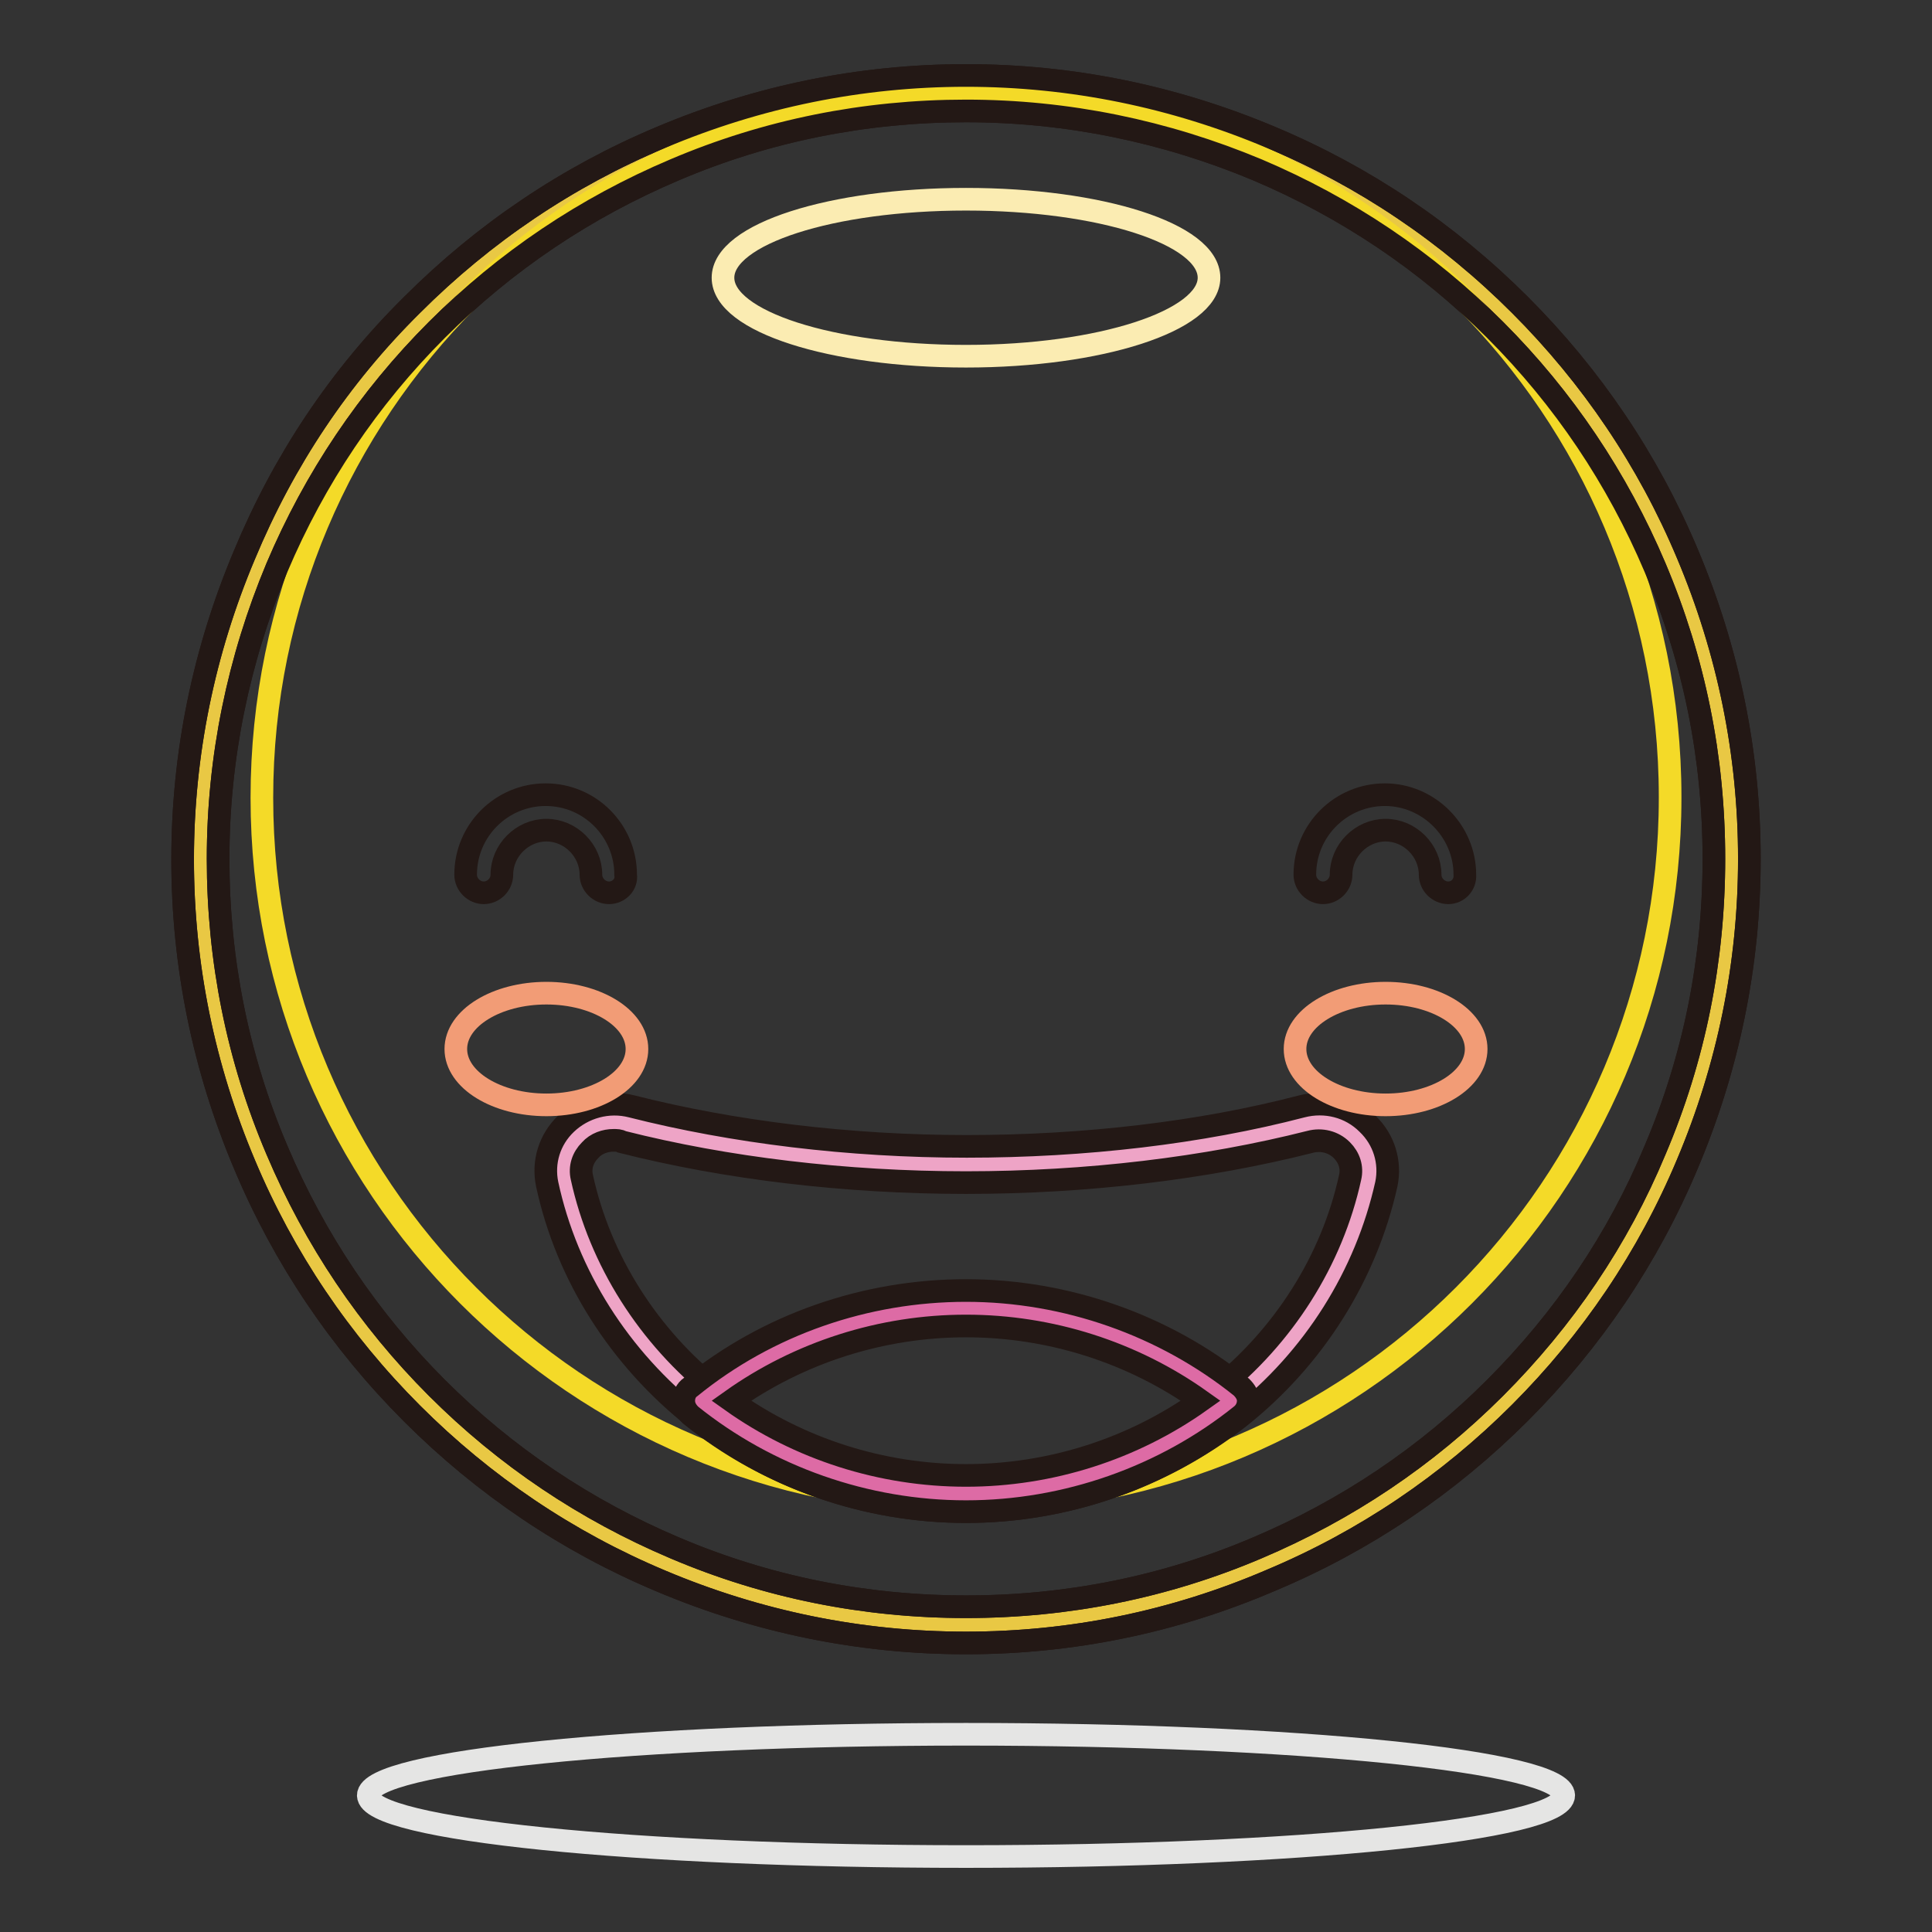 <?xml version="1.0" encoding="utf-8"?>
<!-- Svg Vector Icons : http://www.onlinewebfonts.com/icon -->
<!DOCTYPE svg PUBLIC "-//W3C//DTD SVG 1.1//EN" "http://www.w3.org/Graphics/SVG/1.1/DTD/svg11.dtd">
<svg version="1.1" xmlns="http://www.w3.org/2000/svg" xmlns:xlink="http://www.w3.org/1999/xlink" x="0px" y="0px" viewBox="0 0 256 256" enable-background="new 0 0 256 256" xml:space="preserve">
<rect x="0" y="0" width="256" height="256" fill="#333333" stroke="none"/>
<g> <path stroke-width="3" fill-opacity="0" stroke="#e9c844"  d="M26.5,113.8c0,56,45.4,101.4,101.5,101.4s101.5-45.4,101.5-101.4S184,12.4,128,12.4S26.5,57.8,26.5,113.8 L26.5,113.8L26.5,113.8z"/> <path stroke-width="3" fill-opacity="0" stroke="#231815"  d="M128,217.7c-14,0-27.6-2.8-40.4-8.2c-12.4-5.2-23.5-12.7-33-22.2c-9.5-9.5-17-20.6-22.2-33 c-5.4-12.8-8.2-26.4-8.2-40.4c0-14,2.8-27.6,8.2-40.4C37.6,61,45,49.9,54.6,40.4c9.5-9.5,20.6-17,33-22.2C100.4,12.8,114,10,128,10 c14,0,27.6,2.8,40.4,8.2c12.4,5.2,23.5,12.7,33,22.2c9.5,9.5,17,20.6,22.2,33c5.4,12.8,8.2,26.4,8.2,40.4s-2.8,27.6-8.2,40.4 c-5.2,12.4-12.7,23.5-22.2,33c-9.5,9.5-20.6,17-33,22.2C155.6,214.9,142,217.7,128,217.7z M128,14.7c-13.4,0-26.4,2.6-38.6,7.8 c-11.8,5-22.4,12.1-31.5,21.2c-9.1,9.1-16.2,19.7-21.2,31.5c-5.1,12.2-7.8,25.2-7.8,38.6c0,13.4,2.6,26.4,7.8,38.6 c5,11.8,12.1,22.4,21.2,31.5c9.1,9.1,19.7,16.2,31.5,21.2c12.2,5.2,25.2,7.8,38.6,7.8c13.4,0,26.4-2.6,38.6-7.8 c11.8-5,22.4-12.1,31.5-21.2c9.1-9.1,16.3-19.7,21.2-31.5c5.2-12.2,7.8-25.2,7.8-38.6c0-13.4-2.6-26.3-7.8-38.6 c-5-11.8-12.1-22.4-21.2-31.5c-9.1-9.1-19.7-16.2-31.5-21.2C154.4,17.4,141.4,14.7,128,14.7z"/> <path stroke-width="3" fill-opacity="0" stroke="#f4da28"  d="M34.7,105.7c0,51.5,41.8,93.3,93.3,93.3c51.5,0,93.3-41.8,93.3-93.3c0,0,0,0,0-0.1 c0-51.5-41.8-93.3-93.3-93.3S34.7,54.2,34.7,105.7L34.7,105.7L34.7,105.7z"/> <path stroke-width="3" fill-opacity="0" stroke="#231815"  d="M128,217.7c-14,0-27.6-2.8-40.4-8.2c-12.4-5.2-23.5-12.7-33-22.2c-9.5-9.5-17-20.6-22.2-33 c-5.4-12.8-8.2-26.4-8.2-40.4c0-14,2.8-27.6,8.2-40.4C37.6,61,45,49.9,54.6,40.4c9.5-9.5,20.6-17,33-22.2C100.4,12.8,114,10,128,10 c14,0,27.6,2.8,40.4,8.2c12.4,5.2,23.5,12.7,33,22.2c9.5,9.5,17,20.6,22.2,33c5.4,12.8,8.2,26.4,8.2,40.4s-2.8,27.6-8.2,40.4 c-5.2,12.4-12.7,23.5-22.2,33c-9.5,9.5-20.6,17-33,22.2C155.6,214.9,142,217.7,128,217.7z M128,14.7c-13.4,0-26.4,2.6-38.6,7.8 c-11.8,5-22.4,12.1-31.5,21.2c-9.1,9.1-16.2,19.7-21.2,31.5c-5.1,12.2-7.8,25.2-7.8,38.6c0,13.4,2.6,26.4,7.8,38.6 c5,11.8,12.1,22.4,21.2,31.5c9.1,9.1,19.7,16.2,31.5,21.2c12.2,5.2,25.2,7.8,38.6,7.8c13.4,0,26.4-2.6,38.6-7.8 c11.8-5,22.4-12.1,31.5-21.2c9.1-9.1,16.3-19.7,21.2-31.5c5.2-12.2,7.8-25.2,7.8-38.6c0-13.4-2.6-26.3-7.8-38.6 c-5-11.8-12.1-22.4-21.2-31.5c-9.1-9.1-19.7-16.2-31.5-21.2C154.4,17.4,141.4,14.7,128,14.7z"/> <path stroke-width="3" fill-opacity="0" stroke="#fbecb2"  d="M95.8,36.8c0,5.8,14.4,10.4,32.2,10.4c17.8,0,32.2-4.7,32.2-10.4c0-5.8-14.4-10.4-32.2-10.4 C110.2,26.4,95.8,31,95.8,36.8z"/> <path stroke-width="3" fill-opacity="0" stroke="#eea4c6"  d="M128,154.3c-16.4,0-31.8-1.9-45-5.3c-4.8-1.2-9.3,2.8-8.3,7.5c5.2,23.7,27.1,41.5,53.3,41.5 s48-17.8,53.2-41.5c1-4.6-3.5-8.7-8.3-7.5C159.8,152.3,144.4,154.3,128,154.3z"/> <path stroke-width="3" fill-opacity="0" stroke="#231815"  d="M128,200.3c-13.1,0-25.8-4.4-35.9-12.4c-10-7.9-17-18.9-19.6-31c-0.6-2.9,0.3-5.9,2.5-8 c2.3-2.2,5.6-3.1,8.7-2.3c13.4,3.4,28.8,5.3,44.4,5.3s31-1.8,44.4-5.3c3.1-0.8,6.4,0,8.7,2.3c2.2,2.1,3.1,5.1,2.5,8 c-2.7,12.1-9.6,23.1-19.6,31C153.8,195.9,141.1,200.3,128,200.3L128,200.3z M81.3,151.1c-1.1,0-2.3,0.4-3.1,1.3 c-1,1-1.4,2.3-1.1,3.6c2.4,11,8.8,21.1,17.9,28.3c9.3,7.3,21,11.4,33,11.4c12,0,23.7-4,33-11.4c9.1-7.2,15.5-17.3,17.9-28.3 c0.3-1.3-0.1-2.6-1.1-3.6c-1.1-1.1-2.7-1.5-4.2-1.1c-13.8,3.5-29.6,5.4-45.6,5.4c-16,0-31.8-1.9-45.6-5.4 C82.1,151.1,81.7,151.1,81.3,151.1L81.3,151.1z"/> <path stroke-width="3" fill-opacity="0" stroke="#dd6ba5"  d="M163,185.6c-9.5-7.7-21.7-12.3-35-12.3c-13.3,0-25.6,4.6-35,12.3c9.5,7.7,21.7,12.3,35,12.3 C141.3,197.9,153.6,193.3,163,185.6z"/> <path stroke-width="3" fill-opacity="0" stroke="#231815"  d="M128,200.3c-13.3,0-26.3-4.6-36.5-12.8c-0.5-0.5-0.9-1.1-0.9-1.9c0-0.7,0.3-1.4,0.9-1.8 c10.2-8.3,23.2-12.8,36.5-12.8c13.3,0,26.3,4.6,36.5,12.8c0.5,0.5,0.9,1.1,0.9,1.8c0,0.7-0.3,1.4-0.9,1.9 C154.3,195.7,141.3,200.3,128,200.3z M96.9,185.6c9,6.4,19.9,9.9,31.1,9.9c11.2,0,22.1-3.5,31.1-9.9c-9-6.4-19.9-9.9-31.1-9.9 C116.8,175.7,105.9,179.2,96.9,185.6z"/> <path stroke-width="3" fill-opacity="0" stroke="#f29c76"  d="M60.4,139c0,4.1,5.4,7.4,12,7.4c6.6,0,12-3.3,12-7.4c0-4.1-5.4-7.4-12-7.4C65.8,131.6,60.4,134.9,60.4,139 C60.4,139,60.4,139,60.4,139z"/> <path stroke-width="3" fill-opacity="0" stroke="#f29c76"  d="M171.6,139c0,4.1,5.4,7.4,12,7.4s12-3.3,12-7.4s-5.4-7.4-12-7.4S171.6,134.9,171.6,139z"/> <path stroke-width="3" fill-opacity="0" stroke="#e5e5e4"  d="M48.8,237.9c0,4.5,35.4,8.1,79.2,8.1c43.7,0,79.2-3.6,79.2-8.1v0c0-4.5-35.5-8.1-79.2-8.1 C84.3,229.8,48.8,233.4,48.8,237.9L48.8,237.9z"/> <path stroke-width="3" fill-opacity="0" stroke="#231815"  d="M80.7,118.3c-1.3,0-2.4-1.1-2.4-2.4c0-3.2-2.7-5.9-5.9-5.9c-3.2,0-5.9,2.7-5.9,5.9c0,1.3-1.1,2.4-2.4,2.4 s-2.4-1.1-2.4-2.4c0-5.9,4.8-10.6,10.6-10.6c5.9,0,10.6,4.8,10.6,10.6C83.1,117.2,82,118.3,80.7,118.3z M191.9,118.3 c-1.3,0-2.4-1.1-2.4-2.4c0-3.2-2.7-5.9-5.9-5.9c-3.2,0-5.9,2.7-5.9,5.9c0,1.3-1.1,2.4-2.4,2.4s-2.4-1.1-2.4-2.4 c0-5.9,4.8-10.6,10.6-10.6s10.6,4.8,10.6,10.6C194.2,117.2,193.2,118.3,191.9,118.3z"/></g>
</svg>